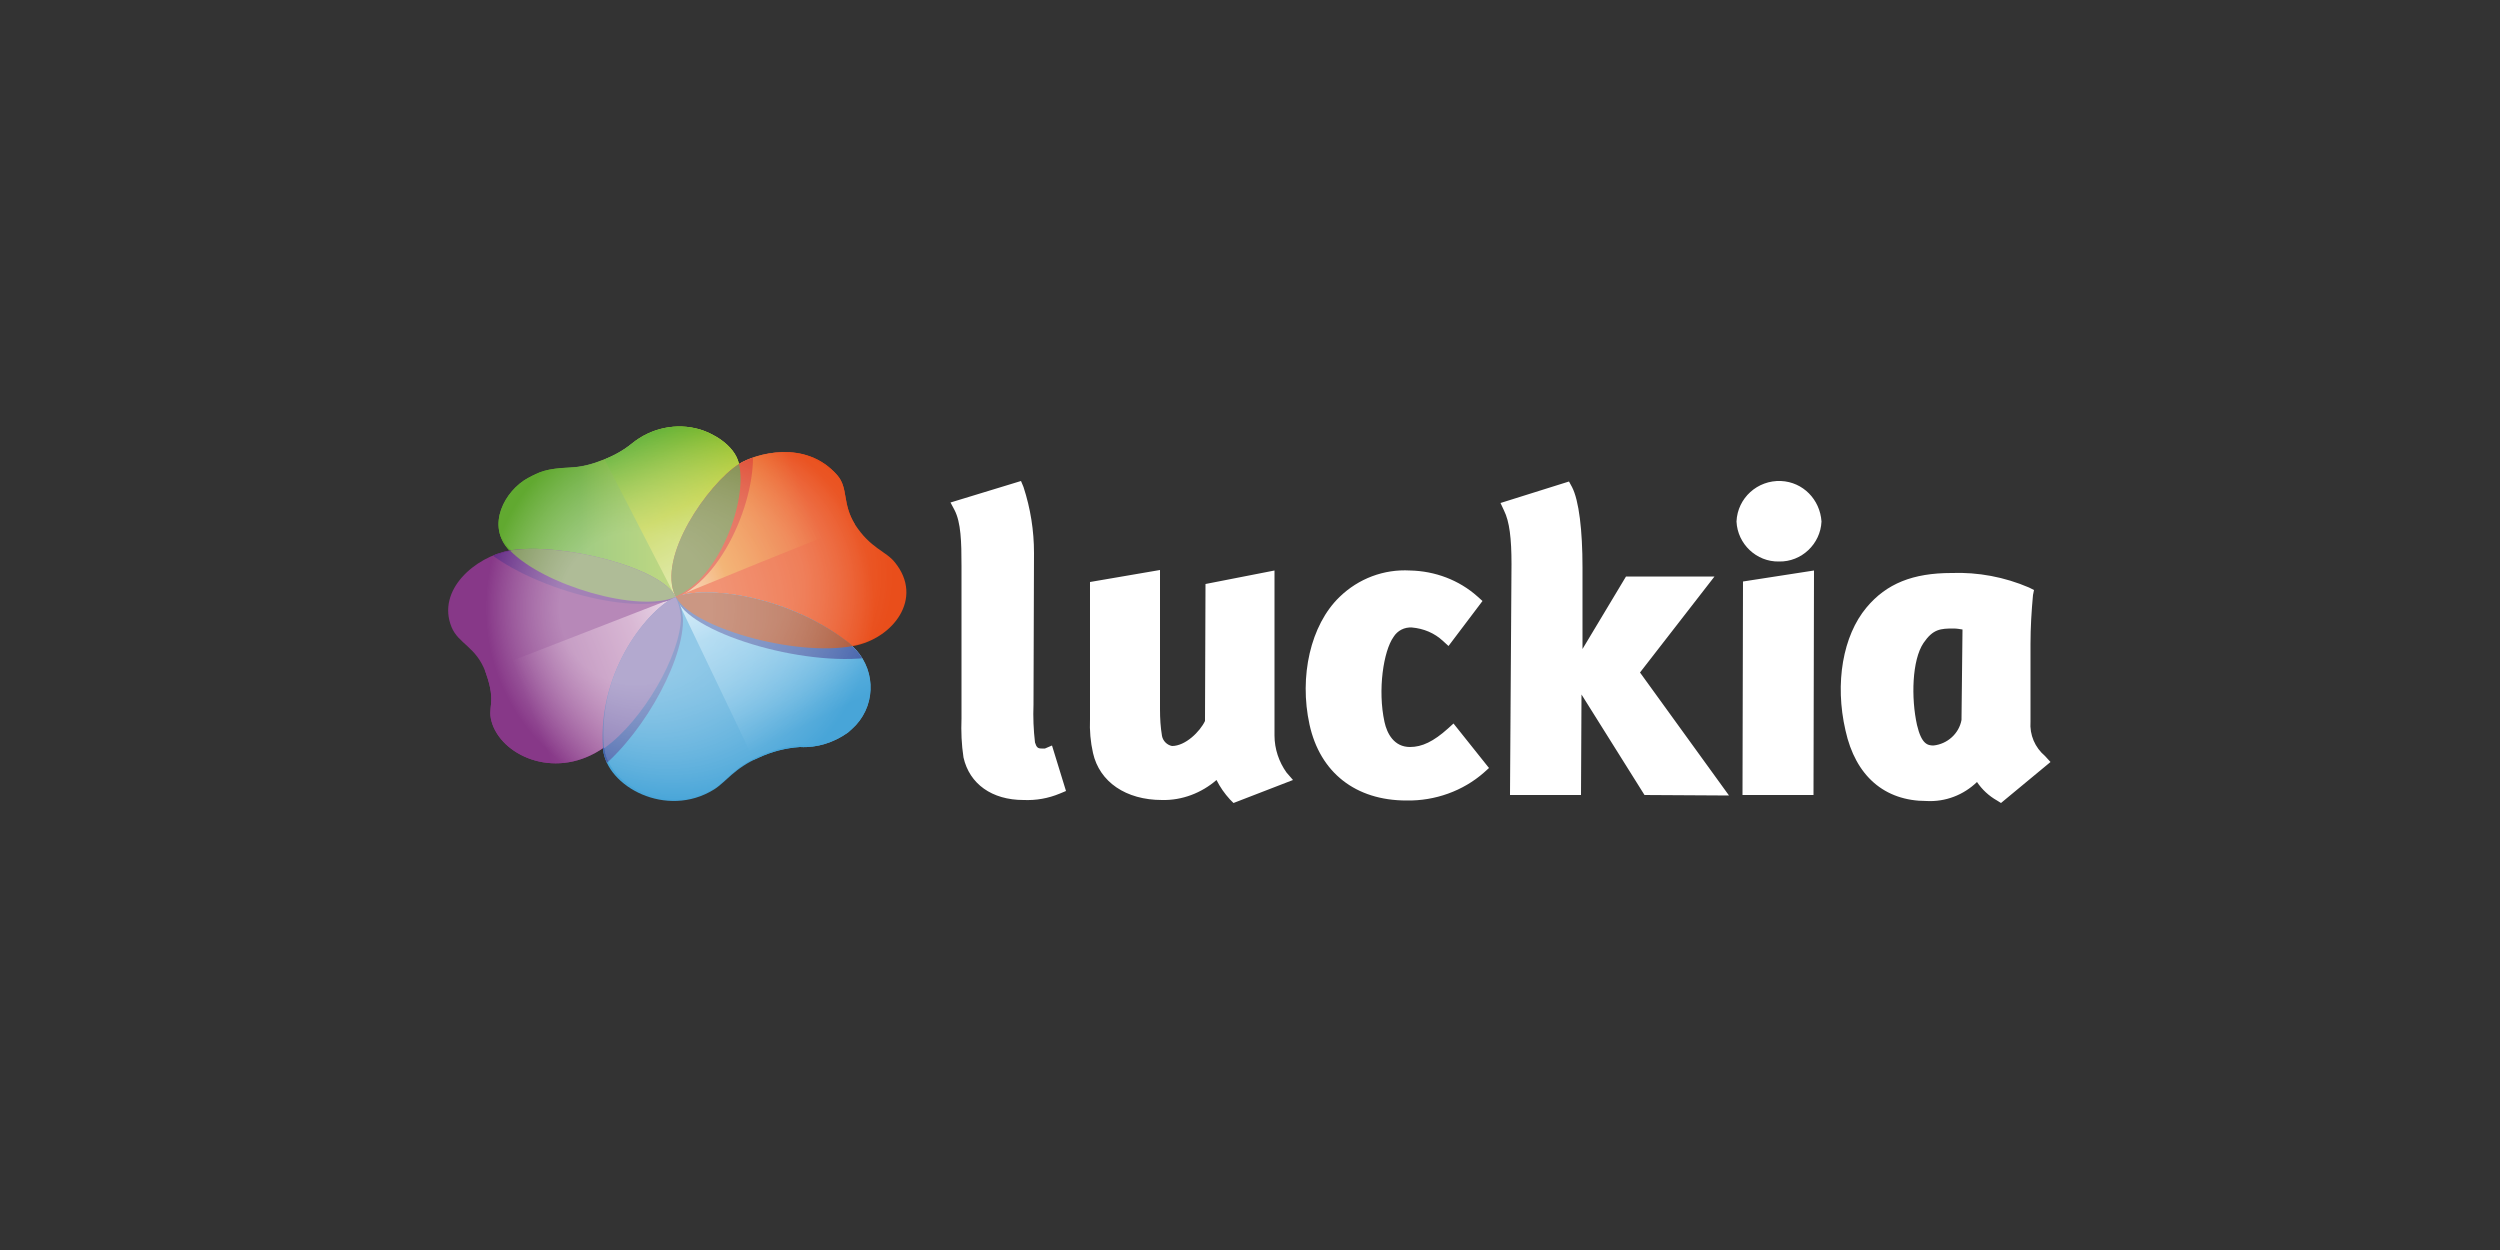 <?xml version="1.0" encoding="utf-8"?>
<!-- Generator: Adobe Illustrator 23.0.0, SVG Export Plug-In . SVG Version: 6.00 Build 0)  -->
<svg version="1.1" id="Layer_1" xmlns="http://www.w3.org/2000/svg" xmlns:xlink="http://www.w3.org/1999/xlink" x="0px" y="0px"
	 viewBox="0 0 500 250" style="enable-background:new 0 0 500 250;" xml:space="preserve">
<rect x="0" y="0" width="500" height="250" fill="#333333" stroke="none"/>
<style type="text/css">
	.st0{fill:#FFFFFF;}
	.st1{fill:#5FAF2D;}
	.st2{fill:#E94E1B;}
	.st3{fill:#48A5D8;}
	.st4{fill:#873888;}
	.st5{clip-path:url(#SVGID_2_);}
	.st6{fill:url(#SVGID_3_);}
	.st7{clip-path:url(#SVGID_5_);}
	.st8{fill:url(#SVGID_6_);}
	.st9{clip-path:url(#SVGID_8_);}
	.st10{fill:url(#SVGID_9_);}
	.st11{fill:url(#SVGID_10_);}
	.st12{clip-path:url(#SVGID_12_);}
	.st13{fill:url(#SVGID_13_);}
	.st14{clip-path:url(#SVGID_15_);}
	.st15{fill:#4563AB;}
	.st16{clip-path:url(#SVGID_17_);}
	.st17{fill:#DB371B;}
	.st18{clip-path:url(#SVGID_19_);}
	.st19{fill:#662D86;}
	.st20{fill:#6D7B31;}
	.st21{fill:#806FAF;}
	.st22{fill:#A85130;}
	.st23{fill:#798F52;}
	.st24{clip-path:url(#SVGID_21_);}
	.st25{opacity:0.4;}
	.st26{fill:url(#SVGID_22_);}
	.st27{opacity:0.3;fill:url(#SVGID_23_);enable-background:new    ;}
	.st28{opacity:0.4;fill:url(#SVGID_24_);enable-background:new    ;}
</style>
<title>2740_500x250_dark</title>
<path class="st0" d="M204.7,160c-6.3,0-10.8-3.2-12-8.5c-0.4-2.6-0.5-5.2-0.4-7.8v-30.5c0-4.8-0.1-8.7-1.4-11.2l-0.8-1.5l14.1-4.3
	l0.5,1.2c1.4,4.3,2.1,8.7,2.1,13.2l-0.1,30.3c-0.1,2.5,0,5.1,0.3,7.6c0.3,1,0.6,1.2,1.3,1.2c0.2,0,0.5,0,0.7,0l1.4-0.6l2.8,9.1
	l-1.2,0.5C209.6,159.7,207.2,160.1,204.7,160z M246.7,160.6l-0.7-0.7c-1.1-1.2-2-2.5-2.7-3.9c-3,2.6-6.9,4.1-10.9,4
	c-7.2,0-12.5-3.6-13.8-9.4c-0.5-2.2-0.7-4.5-0.6-6.8v-27.4L232,114v27.9c0,1.8,0.1,3.5,0.4,5.3c0.2,1,1,1.8,2,2c2.7,0,5.6-2.9,6.6-5
	l0.1-27.4l13.8-2.7v33c0,2.7,0.9,5.3,2.4,7.4l1.3,1.5L246.7,160.6z M281.3,160.1c-10.2,0-17.3-5.6-19.4-15.2s0.2-19.9,6-25.5
	c3.8-3.7,8.9-5.6,14.1-5.3c5,0.1,9.8,1.9,13.5,5.2l1,0.9l-6.8,9l-1.1-1c-1.7-1.6-3.9-2.5-6.2-2.7c-1.5-0.1-2.9,0.6-3.7,1.9
	c-2,2.8-3.2,10.6-1.8,17c0.5,2.3,1.9,5,5.1,5c2.4,0,4.7-1.1,7.6-3.7l1.1-1l7.1,8.9l-1,0.9C292.6,158.2,287,160.2,281.3,160.1
	L281.3,160.1z M345.8,159.1L328,134.5l14.9-19.2h-17.7l-8.7,14.5v-16.3c0-7.4-0.7-13.4-2.1-16.1l-0.6-1.1l-13.7,4.3l0.7,1.5
	c1.1,2.2,1.5,5.6,1.5,10.7L302,159h14.2l0.1-20.1l12.6,20.1L345.8,159.1z M348.6,116.3l-0.1,42.7h14.2l0.1-44.9L348.6,116.3z
	 M409,151.2c-2-1.7-3.1-4.2-2.9-6.9v-15.5c0-3.3,0.2-6.6,0.5-9.8l0.2-1l-1-0.5c-4.9-2.1-10.2-3.1-15.5-2.9c-7.7,0-13,2.1-17,6.9
	c-4.7,5.6-6.4,15.1-4.2,24.6c2,9.1,7.8,14.1,16.2,14.1c3.8,0.2,7.4-1.2,10.1-3.8c1,1.5,2.4,2.8,4,3.7l0.8,0.5l9.9-8.2L409,151.2z
	 M392.3,144c-0.5,2.7-2.8,4.8-5.6,5.1c-1.2,0-2.4-0.3-3.3-4.1c-1.2-5.4-1-13,1.3-16.4c1.9-2.8,3.4-2.9,6-2.9c0.6,0,1.2,0.1,1.8,0.2
	L392.3,144z M355.8,112.3c-4.5,0.1-8.3-3.5-8.5-8c0.2-4.7,4.2-8.3,8.9-8.1c4.4,0.2,7.8,3.7,8.1,8.1
	C364.1,108.8,360.3,112.4,355.8,112.3L355.8,112.3L355.8,112.3z"/>
<path class="st1" d="M120.3,92.1c2.2-0.8,4.3-1.9,6.1-3.4c3.8-3.1,8.9-4.2,13.6-2.8c2.1,0.6,6.9,2.9,7.8,6.9
	c1.8,7.1-3.6,22.6-12.6,26.6c-7.4,3.3-26.6-2.3-33.3-9.3c-4.8-5-0.9-12,3.7-14.5c2.3-1.2,3.5-1.9,8.6-2.1
	C116.3,93.4,118.3,92.9,120.3,92.1z"/>
<path class="st2" d="M135.1,119.3c-3.8-7.9,6.6-22.6,12.7-26.5c3.2-2,13.3-5.1,19.7,2.3c2.2,2.6,0.9,5.6,3.5,9.8
	c3.1,4.8,6.2,5.3,8,7.6c5.8,7.2-0.4,15.2-8.3,16.7C158.9,131.5,138,125.4,135.1,119.3z"/>
<path class="st3" d="M135.1,119.4c5.6-2.3,22.8-0.6,35.3,9.8c4.6,4.1,5,11.2,0.8,15.8c-0.5,0.5-1,1-1.6,1.5c-2.8,2-6.2,3.1-9.6,2.9
	c-2.9,0.2-5.6,0.9-8.2,2.1c-4.9,2.1-6.6,4.9-9,6.4c-9.5,5.9-21.5-0.6-22.2-8.1C119.4,133.8,130.2,121.4,135.1,119.4z"/>
<path class="st4" d="M135.1,119.4c0.7,1.3,1.1,2.6,1.1,4.1c0,7.5-7.7,20.6-15.4,26c-9.3,6.5-19.9,2-22.3-4.6
	c-1.3-3.7,1-3.9-1.4-10.5c-1.9-5.1-5.4-5.6-6.8-9c-3-7.4,4.7-14,11.6-15.3C112.2,108.4,132.5,113.5,135.1,119.4z"/>
<g>
	<defs>
		<path id="SVGID_1_" d="M135.1,119.4c0.7,1.3,1.1,2.6,1.1,4.1c0,7.5-7.7,20.6-15.4,26c-9.3,6.5-19.9,2-22.3-4.6
			c-1.3-3.7,1-3.9-1.4-10.5c-1.9-5.1-5.4-5.6-6.8-9c-3-7.4,4.7-14,11.6-15.3C112.2,108.4,132.5,113.5,135.1,119.4z"/>
	</defs>
	<clipPath id="SVGID_2_">
		<use xlink:href="#SVGID_1_"  style="overflow:visible;"/>
	</clipPath>
	<g class="st5">
		
			<linearGradient id="SVGID_3_" gradientUnits="userSpaceOnUse" x1="-3446.025" y1="942.107" x2="-3446.025" y2="923.947" gradientTransform="matrix(1.11 2.86 -2.29 0.89 6080.968 9163.818)">
			<stop  offset="0.2" style="stop-color:#873888"/>
			<stop  offset="0.76" style="stop-color:#BF88B7"/>
			<stop  offset="1" style="stop-color:#DEC3DC"/>
		</linearGradient>
		<path class="st6" d="M93.8,135.5l41.7-16.2l8.8,22.6L102.5,158L93.8,135.5z"/>
	</g>
</g>
<g>
	<defs>
		<path id="SVGID_4_" d="M135.1,119.4c5.6-2.3,22.8-0.6,35.3,9.8c4.6,4.1,5,11.2,0.8,15.8c-0.5,0.5-1,1-1.6,1.5
			c-2.8,2-6.2,3.1-9.6,2.9c-2.9,0.2-5.6,0.9-8.2,2.1c-4.9,2.1-6.6,4.9-9,6.4c-9.5,5.9-21.5-0.6-22.2-8.1
			C119.4,133.8,130.2,121.4,135.1,119.4z"/>
	</defs>
	<clipPath id="SVGID_5_">
		<use xlink:href="#SVGID_4_"  style="overflow:visible;"/>
	</clipPath>
	<g class="st7">
		
			<linearGradient id="SVGID_6_" gradientUnits="userSpaceOnUse" x1="-3687.006" y1="4551.548" x2="-3687.006" y2="4534.113" gradientTransform="matrix(3.28 -1.6 1.05 2.15 7480.476 -15534.573)">
			<stop  offset="0.17" style="stop-color:#48A5D8"/>
			<stop  offset="0.75" style="stop-color:#85C7EA"/>
			<stop  offset="1" style="stop-color:#CAE7F6"/>
		</linearGradient>
		<path class="st8" d="M178.8,143.3l-26,12.9l-18-37.6l25.9-12.7L178.8,143.3z"/>
	</g>
</g>
<g>
	<defs>
		<path id="SVGID_7_" d="M135.1,119.3c-3.8-7.9,6.6-22.6,12.7-26.5c3.2-2,13.3-5.1,19.7,2.3c2.2,2.6,0.9,5.6,3.5,9.8
			c3.1,4.8,6.2,5.3,8,7.6c5.8,7.2-0.4,15.2-8.3,16.7C158.9,131.5,138,125.4,135.1,119.3z"/>
	</defs>
	<clipPath id="SVGID_8_">
		<use xlink:href="#SVGID_7_"  style="overflow:visible;"/>
	</clipPath>
	<g class="st9">
		
			<linearGradient id="SVGID_9_" gradientUnits="userSpaceOnUse" x1="172.205" y1="5685.637" x2="130.797" y2="5702.36" gradientTransform="matrix(1 0 0 1 0 -5593.51)">
			<stop  offset="0.29" style="stop-color:#E94E1B"/>
			<stop  offset="0.75" style="stop-color:#EC8825"/>
			<stop  offset="1" style="stop-color:#F5C6A8"/>
		</linearGradient>
		<path class="st10" d="M176.4,102.6l-8.2-20.4l-41.7,16l8.6,21.2l16.9-6.9l16.9-6.8L176.4,102.6z"/>
	</g>
</g>
<linearGradient id="SVGID_10_" gradientUnits="userSpaceOnUse" x1="99.65" y1="5696.384" x2="148.07" y2="5696.384" gradientTransform="matrix(1 0 0 1 0 -5593.51)">
	<stop  offset="0.34" style="stop-color:#61A930"/>
	<stop  offset="1" style="stop-color:#BCCF33"/>
</linearGradient>
<path class="st11" d="M120.3,92.1c2.2-0.8,4.3-1.9,6.1-3.4c3.8-3.1,8.9-4.2,13.6-2.8c2.1,0.6,6.9,2.9,7.8,6.9
	c1.8,7.1-3.6,22.6-12.6,26.6c-7.4,3.3-26.6-2.3-33.3-9.3c-4.8-5-0.9-12,3.7-14.5c2.3-1.2,3.5-1.9,8.6-2.1
	C116.3,93.4,118.3,92.9,120.3,92.1z"/>
<g>
	<defs>
		<path id="SVGID_11_" d="M120.3,92.1c2.2-0.8,4.3-1.9,6.1-3.4c3.8-3.1,8.9-4.2,13.6-2.8c2.1,0.6,6.9,2.9,7.8,6.9
			c1.8,7.1-3.6,22.6-12.6,26.6c-7.4,3.3-26.6-2.3-33.3-9.3c-4.8-5-0.9-12,3.7-14.5c2.3-1.2,3.5-1.9,8.6-2.1
			C116.3,93.4,118.3,92.9,120.3,92.1z"/>
	</defs>
	<clipPath id="SVGID_12_">
		<use xlink:href="#SVGID_11_"  style="overflow:visible;"/>
	</clipPath>
	<g class="st12">
		
			<linearGradient id="SVGID_13_" gradientUnits="userSpaceOnUse" x1="-5825.192" y1="-1023.464" x2="-5825.192" y2="-1043.29" gradientTransform="matrix(-2.78 1.51 -0.83 -1.52 -16912.361 7326.602)">
			<stop  offset="0" style="stop-color:#5FAF2D"/>
			<stop  offset="0.46" style="stop-color:#B1C718"/>
			<stop  offset="1" style="stop-color:#D5E395"/>
		</linearGradient>
		<path class="st13" d="M120.2,90.5L141.9,80l15.3,29.5l-21.9,10.3L120.2,90.5z"/>
	</g>
</g>
<g>
	<defs>
		<path id="SVGID_14_" d="M135.1,119.4c5.6-2.3,22.8-0.6,35.3,9.8c4.6,4.1,5,11.2,0.8,15.8c-0.5,0.5-1,1-1.6,1.5
			c-2.8,2-6.2,3.1-9.6,2.9c-2.9,0.2-5.6,0.9-8.2,2.1c-4.9,2.1-6.6,4.9-9,6.4c-9.5,5.9-21.5-0.6-22.2-8.1
			C119.4,133.8,130.2,121.4,135.1,119.4z"/>
	</defs>
	<clipPath id="SVGID_15_">
		<use xlink:href="#SVGID_14_"  style="overflow:visible;"/>
	</clipPath>
	<g class="st14">
		<path class="st15" d="M135.5,120.2c-4.3-8.8,7.4-25.5,14.4-29.9c3.6-2.3,14.9-5.8,22.2,2.5c2.5,2.9,0.9,6.4,4,11
			c3.5,5.4,7,6,9,8.5c6.6,8.1-0.4,17.2-9.3,18.9C162.4,133.9,138.8,127,135.5,120.2z"/>
		<path class="st15" d="M135.3,119.4c0.8,1.5,1.3,3.1,1.3,4.8c-0.1,8.9-9,24.3-18.2,30.8c-10.9,7.7-23.4,2.4-26.2-5.4
			c-1.6-4.4,1.2-4.5-1.7-12.4c-2.2-6-6.4-6.7-8-10.7c-3.5-8.8,5.6-16.6,13.7-18C108.4,106.5,132.3,112.5,135.3,119.4z"/>
	</g>
</g>
<g>
	<defs>
		<path id="SVGID_16_" d="M135.1,119.3c-3.8-7.9,6.6-22.6,12.7-26.5c3.2-2,13.3-5.1,19.7,2.3c2.2,2.6,0.9,5.6,3.5,9.8
			c3.1,4.8,6.2,5.3,8,7.6c5.8,7.2-0.4,15.2-8.3,16.7C158.9,131.5,138,125.4,135.1,119.3z"/>
	</defs>
	<clipPath id="SVGID_17_">
		<use xlink:href="#SVGID_16_"  style="overflow:visible;"/>
	</clipPath>
	<g class="st16">
		<path class="st17" d="M117.4,87c2.6-0.9,5-2.3,7.2-4c4.5-3.7,10.6-5,16.2-3.3c2.5,0.7,8.2,3.4,9.4,8.2c2.1,8.4-4.3,27-15,31.7
			c-8.9,4-31.7-2.7-39.8-11.2c-5.7-5.9-1.1-14.3,4.5-17.3c2.8-1.4,4.1-2,10.3-2.4C112.7,88.5,115.1,87.9,117.4,87z"/>
	</g>
</g>
<g>
	<defs>
		<path id="SVGID_18_" d="M135.1,119.4c0.7,1.3,1.1,2.6,1.1,4.1c0,7.5-7.7,20.6-15.4,26c-9.3,6.5-19.9,2-22.3-4.6
			c-1.3-3.7,1-3.9-1.4-10.5c-1.9-5.1-5.4-5.6-6.8-9c-3-7.4,4.7-14,11.6-15.3C112.2,108.4,132.5,113.5,135.1,119.4z"/>
	</defs>
	<clipPath id="SVGID_19_">
		<use xlink:href="#SVGID_18_"  style="overflow:visible;"/>
	</clipPath>
	<g class="st18">
		<path class="st19" d="M117.4,87c2.6-0.9,5-2.3,7.2-4c4.5-3.7,10.6-5,16.2-3.3c2.5,0.7,8.2,3.4,9.4,8.2c2.1,8.4-4.3,27-15,31.7
			c-8.9,4-31.7-2.7-39.8-11.2c-5.7-5.9-1.1-14.3,4.5-17.3c2.8-1.4,4.1-2,10.3-2.4C112.7,88.5,115.1,87.9,117.4,87z"/>
	</g>
</g>
<path class="st20" d="M147.8,92.8c-6.2,4-16.5,18.6-12.7,26.5h0.1C144.1,115.4,149.5,99.9,147.8,92.8z"/>
<path class="st21" d="M136.2,123.5c-0.1-1.4-0.4-2.8-1.1-4.1c-5,2.1-15.7,14.3-14.3,30.2h0.1C128.6,144.1,136.1,131,136.2,123.5z"/>
<path class="st22" d="M170.6,129.2c-12.6-10.3-29.8-12.2-35.4-9.8C138.2,125.4,158.8,131.4,170.6,129.2z"/>
<path class="st23" d="M135.1,119.4c-2.6-5.9-22.9-11-33.1-9.3C108.8,117.1,127.6,122.6,135.1,119.4z"/>
<g>
	<defs>
		<path id="SVGID_20_" d="M179,112.4c-1.9-2.2-4.9-2.8-8-7.6c-2.7-4.1-1.3-7.2-3.5-9.8c-6.4-7.4-16.5-4.3-19.7-2.3l0,0
			c-0.9-4-5.8-6.3-7.9-6.9c-4.7-1.3-9.7-0.3-13.5,2.8c-3.5,2.7-7.6,4.4-12,4.8c-5.2,0.3-6.3,0.8-8.6,2.1c-4.7,2.5-8.6,9.5-3.7,14.5
			l0.1,0.1c-6.9,1.3-14.6,7.8-11.6,15.3c1.4,3.4,5,4,6.8,9c2.4,6.7,0,6.8,1.4,10.5c2.2,6.6,12.7,11.1,22,4.6
			c0.7,7.4,12.7,14.1,22.2,8.1c2.3-1.4,4-4.3,9-6.4c2.6-1.2,5.4-1.9,8.2-2.1c3.5,0.1,6.8-0.9,9.6-2.9c4.8-3.7,5.8-10.7,2.1-15.5
			c-0.4-0.6-0.9-1.1-1.4-1.6h0.1C178.6,127.6,184.8,119.6,179,112.4z"/>
	</defs>
	<clipPath id="SVGID_21_">
		<use xlink:href="#SVGID_20_"  style="overflow:visible;"/>
	</clipPath>
	<g class="st24">
		<g class="st25">
			
				<radialGradient id="SVGID_22_" cx="135.99" cy="5715.17" r="38.86" fx="121.377" fy="5715.17" gradientTransform="matrix(1 0 0 1 0 -5593.51)" gradientUnits="userSpaceOnUse">
				<stop  offset="0.39" style="stop-color:#FFFFFF"/>
				<stop  offset="1" style="stop-color:#FFFFFF;stop-opacity:0"/>
			</radialGradient>
			<path class="st26" d="M182.3,122c0-26.9-21.8-48.7-48.7-48.7S84.8,95.1,84.8,122c0,26.9,21.8,48.7,48.7,48.7c0,0,0,0,0,0l0,0
				C160.5,170.7,182.3,148.9,182.3,122z"/>
			
				<radialGradient id="SVGID_23_" cx="135.99" cy="5715.17" r="38.86" fx="121.377" fy="5715.17" gradientTransform="matrix(1 0 0 1 0 -5593.51)" gradientUnits="userSpaceOnUse">
				<stop  offset="0.39" style="stop-color:#FFFFFF"/>
				<stop  offset="1" style="stop-color:#FFFFFF;stop-opacity:0"/>
			</radialGradient>
			<path class="st27" d="M182.3,122c0-26.9-21.8-48.7-48.7-48.7S84.8,95.1,84.8,122c0,26.9,21.8,48.7,48.7,48.7c0,0,0,0,0,0l0,0
				C160.5,170.7,182.3,148.9,182.3,122z"/>
			
				<radialGradient id="SVGID_24_" cx="148.93" cy="5708.39" r="29.74" gradientTransform="matrix(1 0 0 1 0 -5593.51)" gradientUnits="userSpaceOnUse">
				<stop  offset="0.38" style="stop-color:#FFFFFF"/>
				<stop  offset="1" style="stop-color:#FFFFFF;stop-opacity:0"/>
			</radialGradient>
			<path class="st28" d="M188.3,134.7c0-26.9-21.8-48.7-48.7-48.8s-48.7,21.8-48.8,48.7c0,26.9,21.8,48.7,48.7,48.8l0,0
				C166.5,183.5,188.3,161.7,188.3,134.7C188.3,134.7,188.3,134.7,188.3,134.7z"/>
		</g>
	</g>
</g>
</svg>

